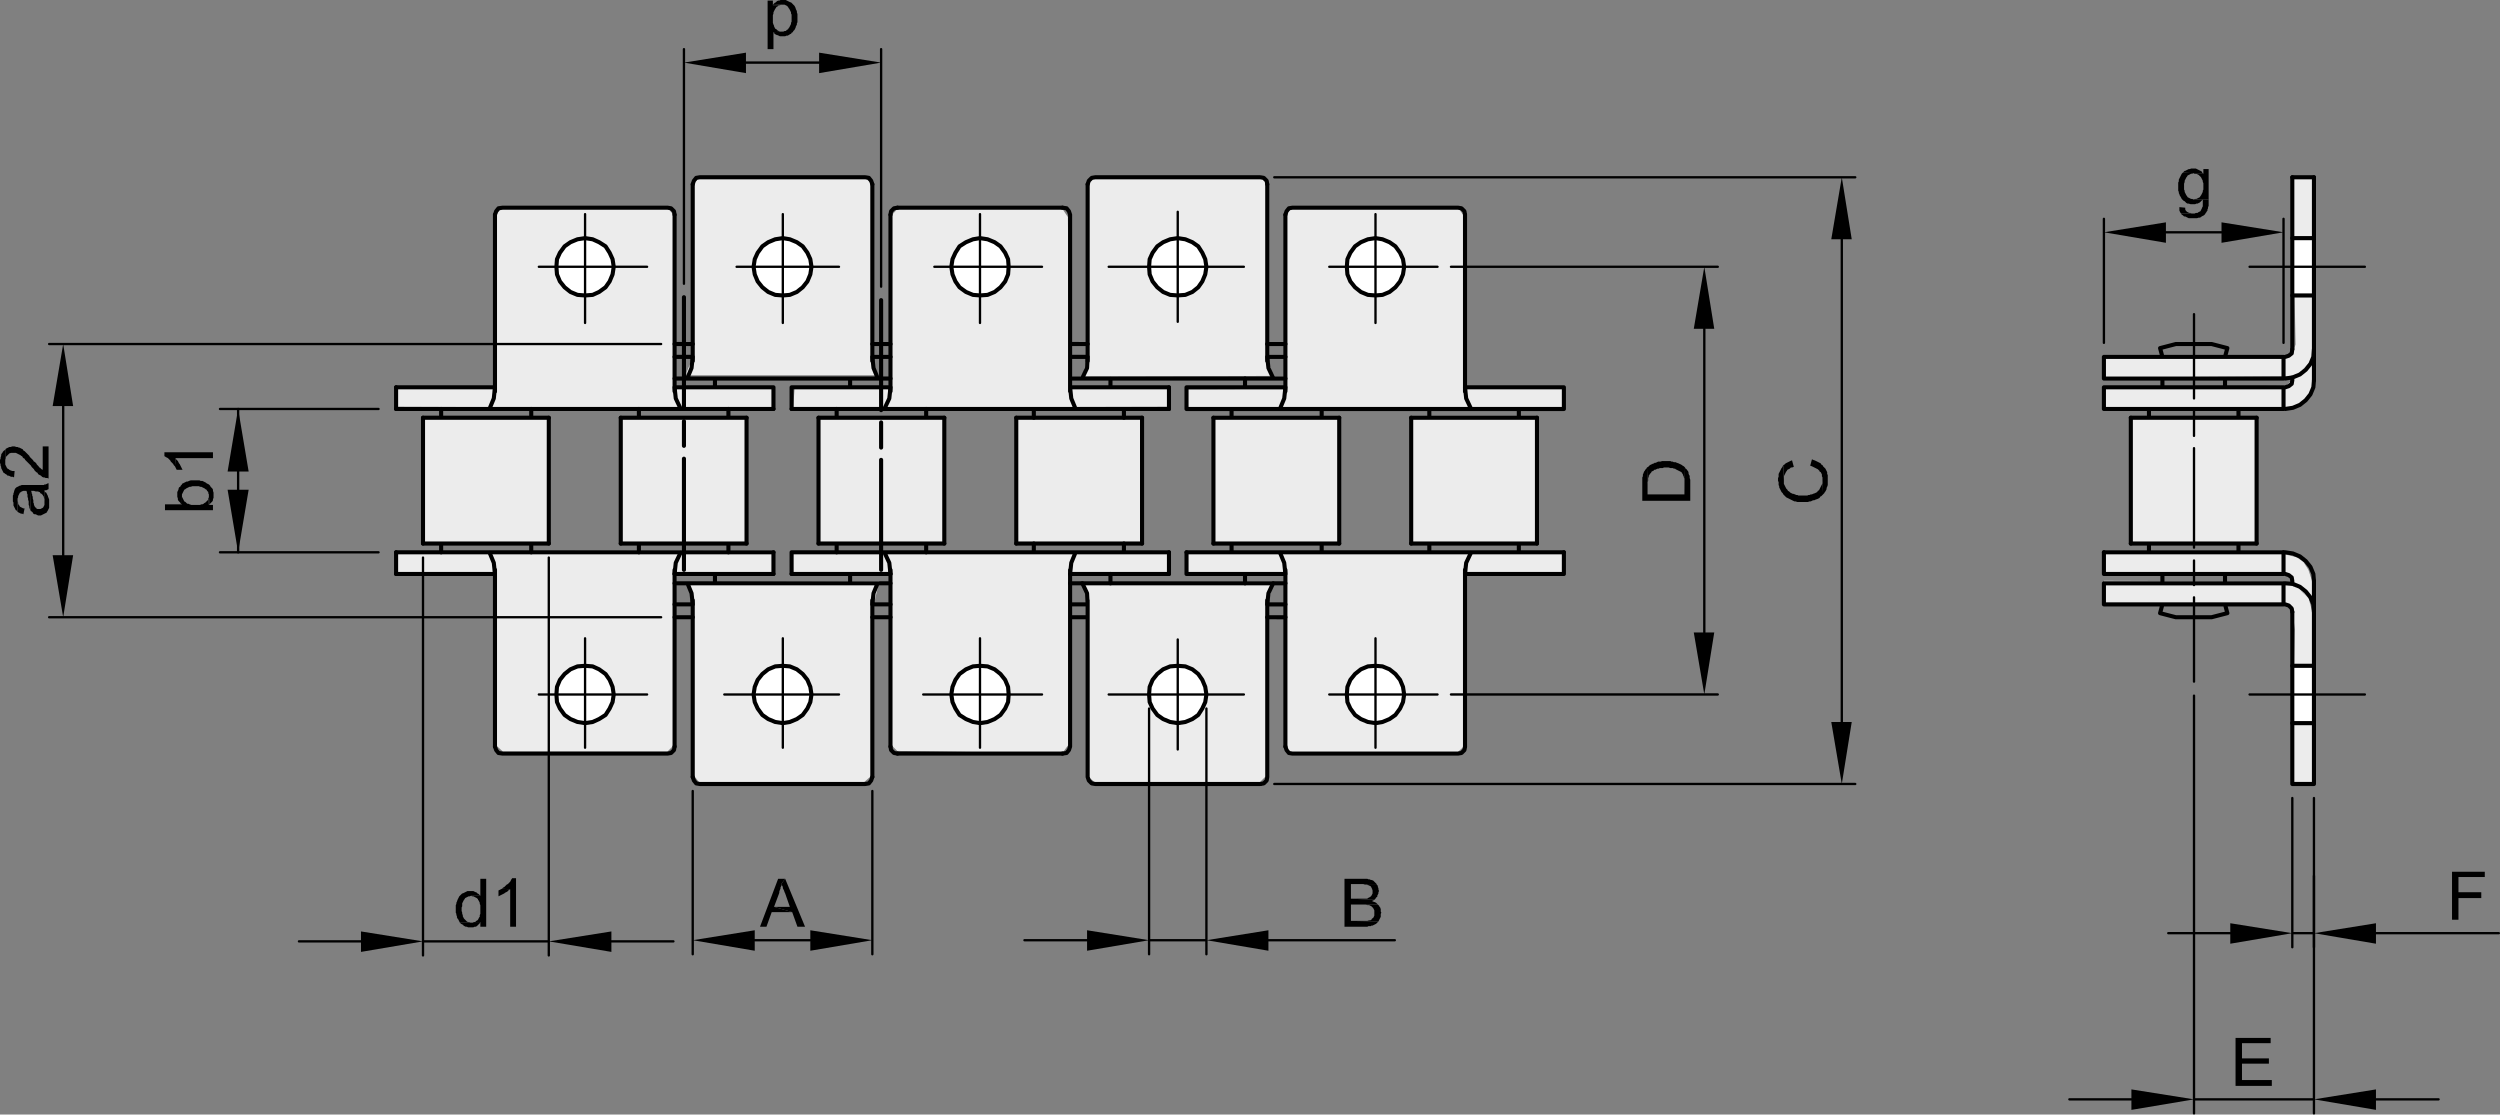 <svg xmlns="http://www.w3.org/2000/svg" viewBox="0 0 256.38 114.3">
  <rect x="0" y="0" width="256.38" height="114.3" fill="#808080" stroke="none"/>
  <defs>
    <style>
      .cls-1 {
        fill: #ececec;
      }

      .cls-2 {
        fill: #fff;
      }

      .cls-3, .cls-5 {
        fill: none;
        stroke: #000;
        stroke-linecap: round;
        stroke-linejoin: round;
      }

      .cls-3 {
        stroke-width: 0.24px;
      }

      .cls-4 {
        fill-rule: evenodd;
      }

      .cls-5 {
        stroke-width: 0.42px;
      }
    </style>
  </defs>
  <title>604109211_1</title>
  <g id="Livello_2" data-name="Livello 2">
    <g>
      <polygon class="cls-1" points="234.188 56.82 235.504 57.144 236.215 57.618 236.732 58.436 237.099 59.558 237.293 60.787 237.163 61.692 236.818 61.391 236.236 60.766 235.547 60.398 235.051 59.859 234.965 59.472 234.533 58.954 234.317 58.695 234.038 58.07 234.188 56.82"/>
      <polygon class="cls-1" points="234.253 39.811 235.202 38.776 235.74 38.388 236.732 37.353 236.97 37.116 237.293 36.986 237.228 38.927 236.991 40.177 236.517 40.866 235.74 41.427 234.77 41.901 234.296 41.837 234.253 39.811"/>
      <polygon class="cls-1" points="131.416 56.672 131.929 58.675 131.846 76.342 132.222 77.225 149.346 77.258 150.263 76.425 150.179 58.675 150.846 56.841 131.416 56.672"/>
      <polygon class="cls-1" points="131.846 22.008 132.512 21.341 149.429 21.175 150.096 22.091 150.262 40.091 150.762 41.591 131.096 41.841 131.762 39.925 131.846 39.175 131.846 22.008"/>
      <polygon class="cls-1" points="91.429 22.091 91.345 39.925 90.429 41.841 110.179 41.758 109.679 39.591 109.512 22.258 108.845 21.258 92.179 21.258 91.429 22.091"/>
      <polygon class="cls-1" points="90.679 56.841 91.262 58.842 91.345 76.342 92.012 77.008 108.929 77.258 109.595 76.342 109.595 58.675 110.262 57.091 90.679 56.841"/>
      <polygon class="cls-1" points="50.096 56.841 50.762 59.008 50.762 76.342 51.596 77.092 68.429 77.092 69.179 76.342 69.346 58.592 69.846 56.841 50.096 56.841"/>
      <polygon class="cls-1" points="50.096 41.591 50.762 39.841 50.846 22.091 51.429 21.341 68.429 21.258 69.096 22.091 69.096 40.258 69.762 41.758 50.096 41.591"/>
      <polygon class="cls-1" points="111.098 38.366 111.562 36.511 111.516 18.784 112.351 18.181 129.149 18.088 129.985 18.876 129.985 36.789 130.542 38.552 111.144 38.599 111.098 38.366"/>
      <polygon class="cls-1" points="70.41 38.195 71.057 36.614 71.129 18.784 71.776 18.137 88.6 18.137 89.391 18.855 89.391 36.542 89.822 38.483 70.41 38.483 70.41 38.195"/>
      <polygon class="cls-1" points="235.079 18.188 237.212 18.255 237.347 35.722 236.946 37.056 236.28 37.788 235.745 38.321 234.813 38.589 234.147 38.587 234.28 36.589 235.212 35.989 235.413 35.321 235.079 18.188"/>
      <polygon class="cls-1" points="234.429 59.842 235.69 60.334 236.743 61.316 237.163 62.859 237.304 80.186 235.06 80.186 235.339 64.543 235.2 63.42 234.778 62.297 234.077 61.877 234.147 59.982 234.429 59.842"/>
      <polygon class="cls-1" points="215.767 59.562 234.147 59.633 234.077 61.877 215.696 62.018 215.767 59.562"/>
      <polygon class="cls-1" points="215.837 56.476 234.147 56.476 234.147 58.93 215.696 58.93 215.837 56.476"/>
      <polygon class="cls-1" points="218.644 42.796 231.481 42.866 231.481 55.634 218.503 55.634 218.644 42.796"/>
      <polygon class="cls-1" points="215.767 39.709 215.696 41.813 234.218 41.813 234.218 39.569 215.767 39.709"/>
      <polygon class="cls-1" points="215.628 36.481 215.696 38.728 234.147 38.587 234.077 36.552 215.628 36.481"/>
      <polyline class="cls-1" points="111.245 59.682 130.614 59.633 130.015 61.828 130.015 79.4 129.216 80.199 112.293 80.248 111.544 79.6 111.495 61.828 111.145 59.732"/>
      <polygon class="cls-1" points="70.659 59.682 90.179 59.582 89.68 61.68 89.38 62.029 89.48 79.451 88.631 80.199 71.758 80.299 71.009 79.352 71.109 62.029 70.659 59.682"/>
      <polygon class="cls-1" points="121.677 56.587 121.677 58.834 160.415 58.785 160.515 56.587 121.677 56.587"/>
      <polygon class="cls-1" points="81.243 56.538 119.78 56.487 119.78 58.885 81.342 58.834 81.243 56.538"/>
      <polygon class="cls-1" points="144.593 42.86 157.622 42.81 157.571 55.688 144.642 55.688 144.593 42.86"/>
      <polygon class="cls-1" points="124.524 42.81 137.403 42.76 137.403 55.737 124.574 55.788 124.524 42.81"/>
      <polygon class="cls-1" points="121.728 41.762 121.728 39.915 160.466 39.765 160.417 41.761 121.728 41.762"/>
      <polyline class="cls-1" points="104.405 42.76 116.935 42.909 117.035 55.737 104.405 55.688 104.355 42.86"/>
      <polygon class="cls-1" points="84.187 42.81 96.817 42.86 96.917 55.688 83.938 55.737 83.938 42.909 84.187 42.81"/>
      <polygon class="cls-1" points="81.341 41.811 81.491 39.765 119.83 39.765 119.83 41.712 81.341 41.811"/>
      <polyline class="cls-1" points="40.807 56.536 79.394 56.436 79.344 58.734 40.706 58.885 40.756 56.686"/>
      <polygon class="cls-1" points="43.402 42.81 56.331 42.86 56.331 55.739 43.352 55.739 43.402 42.81"/>
      <polygon class="cls-1" points="40.706 39.716 40.706 41.712 79.394 41.862 79.394 39.716 40.706 39.716"/>
      <polygon class="cls-1" points="63.769 42.81 76.449 42.86 76.499 55.638 63.769 55.688 63.769 42.81"/>
    </g>
    <path class="cls-2" d="M62.987,27.358A2.952,2.952,0,1,1,60.04,24.571,2.871,2.871,0,0,1,62.987,27.358Z"/>
    <path class="cls-2" d="M83.24,27.359a2.952,2.952,0,1,1-2.947-2.787A2.871,2.871,0,0,1,83.24,27.359Z"/>
    <path class="cls-2" d="M103.474,27.393a2.952,2.952,0,1,1-2.947-2.787A2.871,2.871,0,0,1,103.474,27.393Z"/>
    <path class="cls-2" d="M123.753,27.427a2.952,2.952,0,1,1-2.947-2.787A2.871,2.871,0,0,1,123.753,27.427Z"/>
    <path class="cls-2" d="M144.005,27.359a2.952,2.952,0,1,1-2.947-2.787A2.871,2.871,0,0,1,144.005,27.359Z"/>
    <path class="cls-2" d="M62.939,71.228a2.952,2.952,0,1,1-2.947-2.787A2.871,2.871,0,0,1,62.939,71.228Z"/>
    <path class="cls-2" d="M83.259,71.203a2.952,2.952,0,1,1-2.947-2.787A2.871,2.871,0,0,1,83.259,71.203Z"/>
    <path class="cls-2" d="M103.514,71.204a2.952,2.952,0,1,1-2.947-2.787A2.871,2.871,0,0,1,103.514,71.204Z"/>
    <path class="cls-2" d="M123.686,71.203a2.952,2.952,0,1,1-2.947-2.787A2.871,2.871,0,0,1,123.686,71.203Z"/>
    <path class="cls-2" d="M143.971,71.203a2.952,2.952,0,1,1-2.947-2.787A2.871,2.871,0,0,1,143.971,71.203Z"/>
    <rect class="cls-2" x="235.104" y="24.436" width="2.224" height="5.761"/>
    <rect class="cls-2" x="235.112" y="68.283" width="2.047" height="5.797"/>
  </g>
  <g id="Livello_1" data-name="Livello 1">
    <path class="cls-3" d="M117.84,96.42h5.88m6.36,0H143.04m-31.56,0h-6.42m18.66-23.76V97.86m-5.88-25.2V97.86"/>
    <polyline class="cls-4" points="111.48 95.4 111.48 97.5 117.84 96.42"/>
    <polyline class="cls-4" points="130.08 95.4 130.08 97.5 123.72 96.42"/>
    <polyline class="cls-4" points="141.3 92.76 139.68 92.76 140.04 92.76 140.22 92.82 140.4 92.82 140.52 92.88 140.64 92.94 140.7 93 140.82 93.12 140.94 93.36 140.94 93.9 140.82 94.14 140.7 94.2 140.64 94.32 140.52 94.38 140.4 94.38 140.22 94.44 138.54 94.44 141.36 94.5 141.6 94.02 141.6 93.72 141.66 93.6 141.6 93.48 141.6 93.24 141.54 93.061 141.48 93 141.42 92.88 141.36 92.82"/>
    <polyline class="cls-4" points="141.18 90.66 139.56 90.66 139.8 90.66 139.98 90.72 140.22 90.72 140.28 90.78 140.34 90.78 140.58 90.9 140.64 91.02 140.7 91.14 140.76 91.32 140.76 91.62 140.64 91.86 140.58 91.92 140.52 91.98 140.28 92.1 140.22 92.16 138.54 92.16 140.94 92.28 141.06 92.16 141.12 92.04 141.24 91.98 141.24 91.86 141.36 91.62 141.36 91.5 141.42 91.38 141.36 91.2 141.36 91.08 141.3 90.96 141.3 90.84 141.18 90.72"/>
    <polyline class="cls-4" points="139.74 90.12 137.88 90.12 137.88 95.04 140.22 95.04 140.34 94.98 140.58 94.98 140.64 94.92 140.76 94.92 140.88 94.86 141 94.8 141.12 94.74 141.36 94.5 138.54 94.44 138.54 92.76 141.3 92.76 141.12 92.58 141 92.52 140.82 92.46 140.7 92.4 140.94 92.28 138.54 92.16 138.54 90.66 141.18 90.66 141 90.48 140.88 90.36 140.82 90.3 140.64 90.24 140.58 90.24 140.46 90.18 140.34 90.18 140.22 90.12 139.92 90.12"/>
    <path class="cls-3" d="M237.3,112.74H225m-6.42,0h-6.36m31.44,0h6.42M225,71.34v42.84M237.3,81.84v32.34"/>
    <polyline class="cls-4" points="243.66 111.72 243.66 113.82 237.3 112.74"/>
    <polyline class="cls-4" points="218.58 111.72 218.58 113.82 225 112.74"/>
    <polyline class="cls-4" points="232.86 106.44 229.26 106.44 229.26 111.36 232.98 111.36 232.98 110.76 229.92 110.76 229.92 109.08 232.68 109.08 232.68 108.54 229.92 108.54 229.92 106.98 232.86 106.98"/>
    <path class="cls-3" d="M235.08,95.7h2.22m6.36,0H256.26m-27.54,0h-6.36m14.94-5.88v7.319m-2.22-15.3V97.14"/>
    <polyline class="cls-4" points="228.72 94.68 228.72 96.78 235.08 95.7"/>
    <polyline class="cls-4" points="243.66 94.68 243.66 96.78 237.3 95.7"/>
    <polyline class="cls-4" points="254.82 89.4 251.46 89.4 251.46 94.32 252.12 94.32 252.12 92.1 254.46 92.1 254.46 91.5 252.12 91.5 252.12 89.94 254.82 89.94"/>
    <path class="cls-3" d="M83.1,96.42H77.4M71.04,81.12V97.86M89.46,81.12V97.86"/>
    <polyline class="cls-4" points="83.1 95.4 83.1 97.5 89.46 96.42"/>
    <polyline class="cls-4" points="77.4 95.4 77.4 97.5 71.04 96.42"/>
    <polyline class="cls-4" points="80.52 90.12 79.8 90.12 77.94 95.04 78.6 95.04 79.14 93.54 81.24 93.54 79.38 93 79.92 91.561 79.92 91.44 79.98 91.26 80.04 91.14 80.04 91.02 80.16 90.78 80.16 90.6"/>
    <polyline class="cls-4" points="80.52 90.12 80.16 90.6 80.16 90.72 80.22 90.84 80.28 90.96 80.28 91.08 80.34 91.2 80.4 91.32 80.46 91.5 80.52 91.62 81 93 79.38 93 81.24 93.54 81.78 95.04 82.56 95.04"/>
    <path class="cls-3" d="M43.38,96.54H56.28m6.42,0h6.36m-32.04,0H30.66M56.28,57.18V97.981M43.38,57.18V97.981"/>
    <polyline class="cls-4" points="37.02 95.52 37.02 97.62 43.38 96.54"/>
    <polyline class="cls-4" points="62.7 95.52 62.7 97.62 56.28 96.54"/>
    <polyline class="cls-4" points="48.6 94.561 48.48 94.62 47.16 94.62 47.28 94.74 47.4 94.8 47.52 94.86 47.52 94.92 47.64 94.98 47.76 95.04 47.88 95.04 48 95.1 48.54 95.1 48.66 95.04 48.78 95.04 48.9 94.98 49.2 94.68 49.26 94.561"/>
    <polyline class="cls-4" points="48.24 91.38 47.94 91.38 47.82 91.44 47.7 91.5 47.46 91.62 47.4 91.62 47.28 91.74 47.1 91.92 46.92 92.28 46.86 92.46 46.8 92.58 46.8 92.7 46.74 92.82 46.74 93.6 46.8 93.72 46.8 93.84 46.86 93.96 46.86 94.08 46.92 94.2 46.98 94.26 47.04 94.38 47.1 94.5 47.16 94.62 48.36 94.62 48.24 94.62 48.12 94.561 48 94.561 47.88 94.5 47.76 94.38 47.64 94.26 47.58 94.2 47.46 93.96 47.46 93.84 47.4 93.72 47.4 93.6 47.34 93.42 47.34 93.061 47.4 92.94 47.4 92.64 47.58 92.28 47.64 92.22 47.7 92.1 47.82 92.04 48.06 91.92 48.18 91.92 48.3 91.86 49.26 91.86 49.14 91.74 49.08 91.68 48.96 91.62 48.84 91.5 48.78 91.5 48.66 91.44 48.54 91.38 48.42 91.38"/>
    <polyline class="cls-4" points="49.86 90.12 49.26 90.12 49.26 91.86 48.3 91.86 48.42 91.92 48.54 91.92 48.78 92.04 48.9 92.1 49.02 92.22 49.02 92.28 49.08 92.34 49.2 92.58 49.2 92.7 49.26 92.82 49.26 93.72 49.2 93.84 49.2 94.02 49.14 94.08 49.02 94.32 48.96 94.38 48.84 94.44 48.72 94.561 48.6 94.561 49.26 94.561 49.26 95.04 49.86 95.04"/>
    <polyline class="cls-4" points="51.48 91.14 51.36 91.2 51.12 91.32 51.12 91.92 51.36 91.8 51.48 91.74 51.72 91.62 51.78 91.561 51.9 91.5 52.02 91.44 52.2 91.26 52.32 91.2"/>
    <polyline class="cls-4" points="52.92 90.061 52.5 90.061 52.5 90.12 52.44 90.18 52.32 90.42 52.2 90.54 52.08 90.66 51.96 90.72 51.9 90.78 51.78 90.9 51.72 90.96 51.6 91.02 51.48 91.14 52.32 91.2 52.32 95.04 52.92 95.04"/>
    <path class="cls-5" d="M79.32,56.64H40.62m10.14,2.221H40.62M79.32,41.941H40.62m10.14-2.221H40.62"/>
    <path class="cls-3" d="M6.48,41.64V56.941m61.32,6.359H5.04M67.8,35.28H5.04"/>
    <polyline class="cls-4" points="5.4 41.64 7.5 41.64 6.48 35.28"/>
    <polyline class="cls-4" points="5.4 56.94 7.5 56.94 6.48 63.3"/>
    <polyline class="cls-4" points="4.5 51.061 4.56 51.18 4.56 51.48 4.62 50.46 4.56 50.34"/>
    <polyline class="cls-4" points="3.12 52.32 3.18 52.44 3.24 52.44 3.36 52.561 3.42 52.68 3.54 52.74 3.66 52.74 3.78 52.8 3.9 52.86 4.2 52.86 4.44 52.74 4.56 52.68 4.8 52.561 4.8 52.5 4.86 52.44 5.04 52.08 5.04 51.24 4.98 51.061 4.92 50.94 4.92 50.88 4.74 50.52 4.62 50.46 4.56 51.48 4.56 51.78 4.5 51.9 4.44 52.02 4.38 52.08 4.14 52.2 3.84 52.2 3.72 52.14 3.72 52.08 3.6 52.02 3.48 51.78 3.48 51.66 3.42 51.54 3.42 51.3 3.36 51.12 3.36 50.94 3.3 50.82 3.3 50.7 3.24 50.58 3.24 50.46 3.18 50.34"/>
    <polyline class="cls-4" points="1.8 52.5 1.92 52.561 2.16 52.68 2.28 52.68 2.4 52.74 2.52 52.14 2.4 52.14 2.28 52.08 2.16 52.02 2.04 51.96 1.98 51.84 1.92 51.78 1.86 51.66 1.86 51.54 1.8 51.36 1.8 51.24"/>
    <polyline class="cls-4" points="1.32 51.12 1.32 51.42 1.38 51.54 1.38 51.84 1.44 51.96 1.5 52.08 1.62 52.32 1.74 52.38 1.8 52.5 1.8 51.12 1.86 51 1.86 50.88 2.04 50.52 2.16 50.46 2.22 50.4 2.4 50.34 2.7 50.34 2.76 50.46 2.76 50.58 2.82 50.7 2.82 50.94 2.88 51.12 2.88 51.24 2.94 51.42 2.94 51.78 3 51.9 3 52.02 3.06 52.2 3.12 52.32 3.18 50.34 3.48 50.34 3.66 50.4 3.9 50.4 4.02 50.46 4.08 50.46 4.14 50.58 4.26 50.64 4.38 50.76 4.44 50.88 4.5 50.94 4.5 51.061 4.56 50.34 4.56 50.28 4.74 50.28 4.86 50.22 4.98 50.16 4.98 49.561 4.92 49.561 4.68 49.68 4.56 49.68 4.5 49.74 2.22 49.74 2.1 49.8 2.04 49.8 1.68 49.98 1.56 50.1 1.5 50.22 1.44 50.4 1.44 50.46 1.38 50.58 1.38 50.7 1.32 50.82 1.32 51"/>
    <polyline class="cls-4" points="0.54 46.14 0.54 47.34 0.54 47.16 0.6 46.98 0.6 46.86 0.66 46.8 0.78 46.68 0.9 46.561 0.96 46.5 1.14 46.44 1.62 46.44 1.74 46.5 1.86 46.561 2.1 46.68 2.16 46.74 2.28 46.8 2.34 46.92 2.4 46.98 2.52 47.04 2.58 47.16 2.7 47.28 2.94 47.52 3.06 47.64 3.18 47.76 3.24 47.88 3.36 48 3.48 48.12 3.54 48.24 3.66 48.36 3.72 48.42 3.84 48.48 3.9 48.6 3.96 48.66 4.08 48.72 4.2 48.78 4.32 48.9 4.44 48.96 4.56 48.96 4.68 49.02 4.86 49.02 4.98 49.08 4.98 45.78 4.38 45.78 4.38 48.18 4.26 48.12 4.2 48.061 4.08 47.94 4.02 47.94 3.96 47.82 3.78 47.64 3.72 47.52 3.6 47.4 3.42 47.28 3.42 47.22 3.06 46.86 3 46.74 2.88 46.62 2.82 46.561 2.7 46.44 2.52 46.26 2.4 46.2 2.34 46.08 2.22 46.02 2.1 45.96 1.98 45.9 1.92 45.9 1.8 45.84 1.68 45.84 1.5 45.78 1.26 45.78 1.08 45.84 0.96 45.84 0.72 45.96 0.6 46.02"/>
    <polyline class="cls-4" points="0 47.34 0 47.46 0.06 47.64 0.06 47.76 0.12 47.88 0.12 48 0.18 48.12 0.36 48.48 0.48 48.54 0.54 48.6 0.66 48.66 0.78 48.78 0.9 48.78 1.14 48.9 1.32 48.9 1.44 48.96 1.5 48.3 1.26 48.3 1.08 48.24 0.96 48.18 0.9 48.12 0.78 48.061 0.72 48 0.66 47.88 0.54 47.64 0.54 46.14 0.42 46.2 0.3 46.32 0.24 46.44 0.18 46.5 0.12 46.62 0.12 46.74 0.06 46.92 0.06 47.04 0 47.16"/>
    <polyline class="cls-4" points="23.34 50.22 25.5 50.22 24.42 56.64"/>
    <line class="cls-3" x1="24.42" y1="41.941" x2="24.42" y2="56.64"/>
    <line class="cls-5" x1="40.62" y1="58.86" x2="40.62" y2="56.64"/>
    <line class="cls-3" x1="38.82" y1="56.64" x2="22.56" y2="56.64"/>
    <line class="cls-5" x1="40.62" y1="39.72" x2="40.62" y2="41.941"/>
    <line class="cls-3" x1="38.82" y1="41.941" x2="22.56" y2="41.941"/>
    <polyline class="cls-4" points="21.36 51.12 21.42 51.78 21.48 51.72 21.42 50.82 21.42 51"/>
    <polyline class="cls-4" points="18.18 50.76 18.18 50.94 18.24 51.12 18.24 51.24 18.3 51.36 18.48 51.54 18.54 51.66 18.66 51.72 18.66 50.7 18.9 50.22 19.02 50.16 19.08 50.1 19.2 50.04 19.32 49.98 19.44 49.92 19.56 49.92 19.74 49.86 20.4 49.86 20.52 49.92 20.64 49.92 20.76 49.98 21 50.1 21.06 50.16 21.18 50.22 21.24 50.34 21.36 50.46 21.36 50.58 21.42 50.7 21.42 50.82 21.48 51.72 21.6 51.6 21.78 51.42 21.84 51.3 21.84 51.18 21.9 51.061 21.9 50.52 21.84 50.34 21.84 50.22 21.78 50.1 21.6 49.92 21.54 49.8 21.42 49.68 21.18 49.561 21.12 49.5 21 49.44 20.76 49.32 20.58 49.32 20.46 49.26 19.56 49.26 19.38 49.32 19.26 49.38 19.14 49.38 18.9 49.5 18.78 49.561 18.66 49.62 18.66 49.68 18.54 49.8 18.48 49.92 18.36 49.98 18.3 50.16 18.3 50.22 18.24 50.34 18.18 50.46 18.18 50.64"/>
    <polyline class="cls-4" points="16.92 51.72 16.92 52.32 21.84 52.32 21.84 51.78 21.42 51.78 21.36 51.12 21.36 51.24 21.18 51.42 21.06 51.54 20.94 51.6 20.88 51.66 20.76 51.72 20.64 51.72 20.52 51.78 19.62 51.78 19.44 51.72 19.32 51.66 19.2 51.66 19.02 51.48 18.9 51.42 18.84 51.3 18.72 51.061 18.66 50.94 18.66 50.82 18.66 51.72"/>
    <polyline class="cls-4" points="17.94 47.82 18 47.94 18.06 48.061 18.12 48.18 18.72 48.18 18.66 48.061 18.6 47.94 18.54 47.82 18.48 47.7 18.42 47.58 18.36 47.52 18.24 47.28 18.12 47.16 18.06 47.1 18 46.98"/>
    <polyline class="cls-4" points="16.86 46.38 16.86 46.8 16.92 46.8 16.98 46.86 17.1 46.92 17.22 46.98 17.34 47.1 17.46 47.22 17.52 47.34 17.7 47.52 17.76 47.58 17.82 47.7 17.94 47.82 18 46.98 21.84 46.98 21.84 46.38"/>
    <polyline class="cls-4" points="23.34 48.36 25.5 48.36 24.42 41.94"/>
    <path class="cls-3" d="M222.12,23.82h5.7m6.36,11.34V22.441M215.76,35.16V22.441"/>
    <polyline class="cls-4" points="222.12 22.8 222.12 24.9 215.76 23.82"/>
    <polyline class="cls-4" points="227.82 22.8 227.82 24.9 234.18 23.82"/>
    <polyline class="cls-4" points="223.5 21.24 223.5 21.6 223.56 21.72 223.62 21.84 223.68 21.9 224.88 21.9 224.76 21.9 224.64 21.84 224.52 21.84 224.4 21.78 224.28 21.72 224.16 21.6 224.1 21.48 224.1 21.3"/>
    <polyline class="cls-4" points="226.5 20.46 225.9 20.46 225.9 21.18 225.84 21.24 225.84 21.3 225.66 21.66 225.54 21.72 225.42 21.78 225.36 21.84 225.18 21.84 225.06 21.9 223.68 21.9 223.74 22.02 223.86 22.08 223.98 22.2 224.1 22.2 224.46 22.38 225.3 22.38 225.48 22.32 225.6 22.32 225.72 22.26 225.78 22.2 226.02 22.08 226.14 21.96 226.2 21.84 226.26 21.78 226.32 21.66 226.38 21.6 226.38 21.48 226.44 21.36 226.44 21.24 226.5 21.12 226.5 20.64"/>
    <polyline class="cls-4" points="223.86 17.7 223.74 17.82 223.68 17.94 223.62 18.061 223.44 18.42 223.44 18.6 223.38 18.72 223.38 19.561 223.44 19.68 223.44 19.8 223.5 19.92 223.56 20.1 223.62 20.16 223.68 20.28 223.74 20.4 223.86 20.52 223.92 20.58 224.04 20.64 224.16 20.76 224.22 20.82 224.34 20.88 224.46 20.88 224.64 20.94 225.12 20.94 225.24 20.88 225.36 20.88 225.48 20.82 225.6 20.76 225.9 20.46 226.5 20.46 224.94 20.46 224.82 20.4 224.7 20.4 224.58 20.34 224.46 20.28 224.34 20.22 224.28 20.1 224.22 20.04 224.1 19.8 224.04 19.68 224.04 19.561 223.98 19.44 223.98 18.84 224.04 18.66 224.04 18.54 224.1 18.42 224.22 18.18 224.28 18.12 224.34 18 224.46 17.94 224.58 17.88 224.7 17.82 224.82 17.82 224.94 17.76"/>
    <polyline class="cls-4" points="226.5 17.34 225.96 17.34 225.96 17.82 225.24 17.82 225.36 17.88 225.48 17.94 225.54 18 225.66 18.12 225.72 18.18 225.9 18.54 225.9 18.66 225.96 18.78 225.96 19.44 225.9 19.561 225.9 19.68 225.72 20.04 225.66 20.1 225.6 20.22 225.48 20.28 225.36 20.34 225.24 20.4 225.12 20.4 224.94 20.46 226.5 20.46"/>
    <polyline class="cls-4" points="224.94 17.28 224.7 17.28 224.58 17.34 224.46 17.34 224.1 17.52 224.04 17.52 223.86 17.7 224.94 17.76 225.06 17.82 225.96 17.82 225.84 17.7 225.78 17.58 225.66 17.52 225.54 17.46 225.42 17.4 225.3 17.34 225.18 17.28 225.06 17.28"/>
    <path class="cls-5" d="M89.46,18.9V37.02M71.04,18.9V37.02m58.92-18.12V37.02M111.54,18.9V37.02m123.54-1.2V18.18M237.3,39V18.18"/>
    <path class="cls-3" d="M76.5,6.42H84m6.36,22.98V5.04M70.14,29.1V5.04"/>
    <polyline class="cls-4" points="76.5 5.4 76.5 7.5 70.14 6.42"/>
    <polyline class="cls-4" points="84 5.4 84 7.5 90.36 6.42"/>
    <polyline class="cls-4" points="79.32 0.42 79.26 0.54 79.98 0.54 80.1 0.48 80.22 0.48"/>
    <polyline class="cls-4" points="79.26 0.061 78.72 0.061 78.72 5.04 79.32 5.04 79.32 3.3 80.22 3.24 79.98 3.24 79.86 3.18 79.74 3.12 79.62 3 79.5 2.94 79.38 2.7 79.38 2.64 79.32 2.52 79.26 2.34 79.26 1.561 79.32 1.38 79.32 1.26 79.5 0.9 79.56 0.84 79.62 0.72 79.74 0.66 79.86 0.54 79.26 0.54"/>
    <polyline class="cls-4" points="80.28 0 80.04 0 79.92 0.061 79.8 0.061 79.68 0.12 79.62 0.18 79.56 0.24 79.44 0.3 79.32 0.42 80.22 0.48 80.46 0.48 80.58 0.54 80.7 0.6 80.82 0.72 80.88 0.84 80.94 0.9 81 1.02 81.06 1.14 81.12 1.26 81.12 1.38 81.18 1.5 81.18 2.22 81.12 2.34 81.12 2.46 81.06 2.58 81 2.7 80.94 2.82 80.88 2.88 80.82 3 80.7 3.061 80.58 3.18 80.46 3.18 80.34 3.24 80.22 3.24 79.32 3.3 79.38 3.36 79.44 3.48 79.56 3.54 79.68 3.6 79.74 3.6 79.86 3.66 79.98 3.72 80.52 3.72 80.64 3.66 80.76 3.66 80.88 3.6 81.06 3.48 81.12 3.48 81.18 3.36 81.3 3.3 81.36 3.18 81.48 3.061 81.6 2.82 81.6 2.76 81.72 2.52 81.72 2.4 81.78 2.28 81.78 1.44 81.72 1.26 81.72 1.14 81.6 0.9 81.6 0.84 81.54 0.72 81.48 0.6 81.36 0.48 81.12 0.24 81.06 0.24 80.94 0.18 80.82 0.12 80.7 0.061 80.58 0 80.4 0"/>
    <path class="cls-3" d="M188.88,24.54v49.5M130.68,80.4h59.58M130.68,18.18h59.58"/>
    <polyline class="cls-4" points="187.8 24.54 189.9 24.54 188.88 18.18"/>
    <polyline class="cls-4" points="187.8 74.04 189.9 74.04 188.88 80.4"/>
    <polyline class="cls-4" points="185.64 47.76 185.82 47.82 185.94 47.88 186.06 47.94 186.18 48 186.3 48.061 186.42 48.12 186.6 48.3 186.6 48.36 186.72 48.42 186.78 48.54 186.84 48.66 186.84 48.84 186.9 48.96 186.9 49.2 186.96 50.7 187.08 50.58 187.14 50.46 187.2 50.4 187.26 50.28 187.32 50.16 187.32 50.04 187.38 49.92 187.44 49.74 187.44 48.72 187.38 48.6 187.38 48.42 187.2 48.061 187.14 48 187.02 47.88 186.96 47.82 186.9 47.7 186.78 47.64 186.72 47.52 186.24 47.28 186.12 47.22 185.94 47.16 185.82 47.1"/>
    <polyline class="cls-4" points="182.88 47.7 182.94 49.2 182.94 48.84 183 48.72 183.06 48.6 183.18 48.36 183.24 48.3 183.3 48.18 183.54 48.061 183.66 47.94 183.78 47.94 183.96 47.88 183.78 47.22 183.72 47.22 183.6 47.28 183.24 47.46 183.12 47.52 183 47.64"/>
    <polyline class="cls-4" points="182.34 49.14 182.34 49.32 182.4 49.44 182.4 49.74 182.46 49.86 182.46 49.98 182.52 50.1 182.58 50.22 182.64 50.34 182.7 50.46 182.82 50.58 182.88 50.7 183 50.82 183.06 50.88 183.18 51 183.3 51.061 183.78 51.3 184.02 51.42 184.14 51.42 184.32 51.48 185.4 51.48 185.58 51.42 185.7 51.42 185.94 51.3 186.06 51.3 186.18 51.24 186.36 51.18 186.6 51.061 186.66 50.94 186.78 50.88 186.9 50.76 186.96 50.7 186.9 49.2 186.9 49.561 186.84 49.68 186.78 49.8 186.6 50.16 186.54 50.28 186.42 50.34 186.36 50.46 186.24 50.52 186.12 50.58 185.94 50.64 185.82 50.7 185.7 50.7 185.58 50.76 185.46 50.76 185.34 50.82 184.44 50.82 184.32 50.76 184.2 50.76 184.08 50.7 183.9 50.64 183.84 50.64 183.72 50.58 183.6 50.52 183.48 50.4 183.36 50.34 183.3 50.22 183.18 50.1 183.06 49.86 183 49.74 182.94 49.62 182.94 49.2 182.88 47.7 182.76 47.94 182.7 48 182.64 48.12 182.52 48.36 182.46 48.48 182.4 48.6 182.4 48.9 182.34 49.02"/>
    <path class="cls-3" d="M174.78,33.72V64.86m-25.98,6.359h27.36M148.8,27.36h27.36"/>
    <polyline class="cls-4" points="173.7 33.72 175.8 33.72 174.78 27.36"/>
    <polyline class="cls-4" points="173.7 64.86 175.8 64.86 174.78 71.22"/>
    <polyline class="cls-4" points="168.9 47.94 168.96 49.68 168.96 49.44 169.02 49.32 169.02 49.02 169.08 48.9 169.08 48.78 169.14 48.72 169.2 48.6 169.32 48.48 169.38 48.36 169.5 48.3 169.62 48.24 169.62 48.18 169.74 48.18 169.98 48.061 170.1 48.061 170.22 48 170.52 48 170.64 47.94 171.12 47.94 171.3 48 171.54 48 171.66 48.061 171.78 48.061 171.84 48.12 171.96 48.18 172.08 48.24 172.44 48.42 172.5 48.54 172.56 48.6 172.62 48.78 172.68 48.9 172.68 48.96 172.74 49.08 172.74 50.7 172.8 47.94 172.68 47.82 172.56 47.76 172.5 47.7 172.14 47.52 171.96 47.46 171.84 47.4 171.66 47.4 171.54 47.34 171.42 47.34 171.3 47.28 170.46 47.28 170.28 47.34 170.04 47.34 169.8 47.46 169.68 47.46 169.62 47.52 169.44 47.58 169.2 47.7 169.02 47.88"/>
    <polyline class="cls-4" points="168.42 49.68 168.42 51.36 173.34 51.36 173.34 49.2 173.28 49.02 173.28 48.78 173.22 48.72 173.16 48.54 173.16 48.42 173.1 48.3 172.98 48.18 172.98 48.12 172.86 48.061 172.8 47.94 172.74 50.7 168.96 50.7 168.96 49.68 168.9 47.94 168.84 48.061 168.72 48.18 168.66 48.3 168.6 48.36 168.54 48.54 168.48 48.66 168.48 48.84 168.42 48.96 168.42 49.5"/>
    <path class="cls-5" d="M119.88,58.86H109.74m0,.96h22.08m25.8-16.98V55.74M144.72,42.84V55.74m-7.38-12.9V55.74M117.12,42.84V55.74m7.32-12.9V55.74M96.84,42.84V55.74M76.56,42.84V55.74m7.38-12.9V55.74M63.66,42.84V55.74M56.28,42.84V55.74M43.38,42.84V55.74m60.84-12.9V55.74M90.36,42.061V30.78m0,15.12V43.32m0,15.12V47.16M70.14,41.941v-11.46m0,15.239V43.2m0,15.24V47.04"/>
    <line class="cls-3" x1="127.56" y1="71.22" x2="113.7" y2="71.22"/>
    <path class="cls-5" d="M91.32,58.86l-.12-1.141-.48-1.02M50.76,58.86l-.12-1.141-.42-1.02m19.56,0-.48,1.02-.12,1.141m12,0V56.64m-1.86,2.221V56.64m32.22,23.04.12.36.3.3.36.06M106.02,56.64v-.899m9.24.899v-.899m-5.52,20.82V58.441M111.54,79.68V61.561m-2.58,15.72.42-.061.24-.3.12-.359M111.54,63.3h-.9m.9-1.319-.06-1.141L111,59.82m2.88,0v-.96m-4.14,3.12H111.54m-1.8,1.319h.9m-.36-6.6-.42,1.02-.12,1.141m10.14-2.221H81.18m48.06,23.761H112.32"/>
    <line class="cls-3" x1="100.5" y1="76.68" x2="100.5" y2="65.46"/>
    <path class="cls-5" d="M83.22,71.22l-.12-.779-.3-.721-.48-.6-.6-.48L81,68.34l-.72-.06-.78.06-.72.3-.6.48-.48.6-.3.721-.12.779L77.4,72l.3.66.48.66.6.42.72.3.78.12L81,74.04l.72-.3.6-.42.48-.66L83.1,72Zm8.1,5.341.06.359.3.3.36.061m-41.28-.72.12.359.24.3.42.061H68.46m0,0,.36-.061.3-.3.06-.359M89.46,63.3h.9M90,59.82l-.42,1.02L89.46,61.98m1.86,1.319h-.96m.96-1.319H89.46m-2.28-2.16v-.96m-7.86,0H69.18M71.04,63.3h-.9m.9-1.319-.12-1.141L70.5,59.82m2.82,0v-.96M71.04,61.98H69.18m0,1.319h.96m21.18-3.479H69.18m22.14-.96H81.18"/>
    <line class="cls-3" x1="86.04" y1="71.22" x2="74.28" y2="71.22"/>
    <polygon class="cls-5" points="62.94 71.22 62.82 70.44 62.52 69.72 62.1 69.12 61.44 68.64 60.78 68.34 60 68.28 59.22 68.34 58.5 68.64 57.9 69.12 57.42 69.72 57.12 70.44 57.06 71.22 57.12 72 57.42 72.66 57.9 73.32 58.5 73.74 59.22 74.04 60 74.16 60.78 74.04 61.44 73.74 62.1 73.32 62.52 72.66 62.82 72 62.94 71.22"/>
    <path class="cls-3" d="M80.28,76.68V65.46M66.36,71.22H55.26"/>
    <path class="cls-5" d="M71.04,79.68V61.561m20.28,15V58.441M89.46,79.68V61.561"/>
    <line class="cls-3" x1="60" y1="76.68" x2="60" y2="65.46"/>
    <path class="cls-5" d="M108.96,77.28H92.04m-3.3,3.12.36-.06.24-.3.12-.36m-18.42,0,.12.36.24.3.36.06m16.98,0H71.76M94.98,56.64v-.899m-18.42,0H63.66m-18.42.899v-.899m9.24.899v-.899m20.22.899v-.899m-9.18.899v-.899m20.28.899v-.899m11.04,0H83.94m-27.66,0H43.38m60.06,15.479-.06-.779-.3-.721-.48-.6L102,68.64l-.72-.3-.78-.06-.72.06-.72.3-.66.48-.42.6-.3.721-.12.779L97.68,72l.3.66.42.66.66.42.72.3.72.12.78-.12L102,73.74l.6-.42.48-.66L103.38,72ZM50.76,76.561V58.441M69.18,76.561V58.441"/>
    <line class="cls-3" x1="106.86" y1="71.22" x2="94.68" y2="71.22"/>
    <path class="cls-5" d="M144,71.22l-.12-.779-.3-.721-.48-.6-.6-.48-.72-.3-.72-.06-.78.06-.72.3-.6.48-.48.6-.3.721-.06.779.06.78.3.66.48.66.6.42.72.3.78.12.72-.12.72-.3.6-.42.48-.66L143.88,72Zm-12.18,5.341.12.359.24.3.36.061h16.98m0,0,.36-.061.3-.3.06-.359m-26.52-5.341-.12-.779-.3-.721-.42-.6-.6-.48-.72-.3-.78-.06L120,68.34l-.72.3-.6.48-.48.6-.3.721-.06.779.06.78.3.66.48.66.6.42.72.3.78.12.78-.12.72-.3.6-.42.42-.66L123.6,72Zm26.52-12.359h10.14M129.96,63.3h.96m-.36-3.479-.48,1.02-.12,1.141m1.86,1.319h-.9m-.96-1.319h1.86m-4.14-2.16v-.96m-6,0h10.14m0,0-.12-1.141-.42-1.02m19.56,0-.48,1.02-.12,1.141m10.14,0V56.64m-38.7,2.221V56.64m-1.8,2.221V56.64m-15.66-.899h12.9"/>
    <path class="cls-3" d="M141.06,76.68V65.46M120.78,76.86V65.58m26.64,5.64H136.32"/>
    <path class="cls-5" d="M129.24,80.4l.36-.06.3-.3.06-.36m5.58-23.04v-.899m9.18,0h12.9m-11.04.899v-.899m9.18.899v-.899m-29.46.899v-.899m-4.62.899h38.7m-35.94-.899h12.9m-5.52,20.82V58.441M129.96,79.68V61.561m20.28,15V58.441"/>
    <line class="cls-3" x1="127.56" y1="27.36" x2="113.7" y2="27.36"/>
    <path class="cls-5" d="M109.74,22.02l-.12-.36-.24-.3-.42-.061m-2.94,20.641v.899m9.24-.899v.899m-5.52-7.56h.9m-.9,1.319H111.54m-1.8,3.12.12,1.141.42,1.02m3.6-3.06v.899M111,38.76l.48-1.02.06-1.141m0-1.319h-.9m-.9-13.26V40.14m10.14,1.801H81.18m38.7-2.221H109.74m0-.899h22.08"/>
    <path class="cls-3" d="M60,21.96V33.12M80.28,21.96V33.12"/>
    <path class="cls-5" d="M50.76,22.02V40.14M69.18,22.02V40.14"/>
    <line class="cls-3" x1="100.5" y1="21.96" x2="100.5" y2="33.12"/>
    <path class="cls-5" d="M83.22,27.36l-.12-.78-.3-.66-.48-.66-.6-.42L81,24.54l-.72-.12-.78.12-.72.3-.6.42-.48.66-.3.66-.12.78.12.779.3.721.48.6.6.48.72.3.78.059L81,30.24l.72-.3.6-.48.48-.6.3-.721Zm8.1-5.34V40.14"/>
    <line class="cls-3" x1="86.04" y1="27.36" x2="75.54" y2="27.36"/>
    <polygon class="cls-5" points="62.94 27.36 62.82 26.58 62.52 25.92 62.1 25.26 61.44 24.84 60.78 24.54 60 24.42 59.22 24.54 58.5 24.84 57.9 25.26 57.42 25.92 57.12 26.58 57.06 27.36 57.12 28.14 57.42 28.86 57.9 29.46 58.5 29.94 59.22 30.24 60 30.3 60.78 30.24 61.44 29.94 62.1 29.46 62.52 28.86 62.82 28.14 62.94 27.36"/>
    <line class="cls-3" x1="66.36" y1="27.36" x2="55.26" y2="27.36"/>
    <path class="cls-5" d="M92.04,21.3l-.36.061-.3.3-.06.36M68.46,21.3H51.54m0,0-.42.061-.24.3-.12.36m18.42,0-.06-.36-.3-.3-.36-.061M94.98,41.941v.899m-3.66-6.24H89.46m1.86-1.319h-.96m.36,6.6.48-1.02.12-1.141M89.46,36.6l.12,1.141L90,38.76m-.54-3.479h.9m-3.18,3.54v.899m-7.86,0H69.18m7.38,3.12H63.66m-13.44-.96.42-1.02.12-1.141m-5.52,2.221v.899m9.24-.899v.899m20.22-.899v.899m-5.52-7.56h.96m.9,1.319H69.18m0,3.12.12,1.141.48,1.02m3.54-3.06v.899M70.5,38.76l.42-1.02.12-1.141m0-1.319h-.9M65.52,41.941v.899m15.66-3.12v2.221m-1.86-2.221v2.221m6.48,0v.899m5.52-4.02H69.18m27.66,4.02H83.94m7.38-3.12H81.18M56.28,42.84H43.38m60.06-15.479-.06-.78-.3-.66-.48-.66L102,24.84l-.72-.3-.78-.12-.72.12-.72.3-.66.42-.42.66-.3.66-.12.78.12.779.3.721.42.6.66.48.72.3.72.059.78-.059L102,29.941l.6-.48.48-.6.3-.721Z"/>
    <line class="cls-3" x1="106.86" y1="27.36" x2="95.82" y2="27.36"/>
    <path class="cls-5" d="M108.96,21.3H92.04m12.18,21.54h12.9"/>
    <path class="cls-3" d="M141.06,21.96V33.12M120.78,21.72V33"/>
    <path class="cls-5" d="M144,27.36l-.12-.78-.3-.66-.48-.66-.6-.42-.72-.3-.72-.12-.78.12-.72.3-.6.42-.48.66-.3.66-.06.78.06.779.3.721.48.6.6.48.72.3.78.059.72-.059.72-.3.6-.48.48-.6.3-.721Zm-20.28,0-.12-.78-.3-.66-.42-.66-.6-.42-.72-.3-.78-.12L120,24.54l-.72.3-.6.42-.48.66-.3.66-.06.78.06.779.3.721.48.6.6.48.72.3.78.059.78-.059.72-.3.6-.48.42-.6.3-.721Zm8.1-5.34V40.14m18.42-18.119V40.14"/>
    <line class="cls-3" x1="147.42" y1="27.36" x2="136.32" y2="27.36"/>
    <path class="cls-5" d="M149.52,21.3H132.54m0,0-.36.061-.24.3-.12.36m18.42,0-.06-.36-.3-.3-.36-.061m.72,18.42h10.14M135.54,41.941v.899m-5.58-6.24h1.86m0-1.319h-.9m.36,6.6.42-1.02.12-1.141M129.96,36.6l.12,1.141.48,1.02m-.6-3.479h.96m13.8,7.56h12.9m-11.04-.899v.899m9.18-.899v.899m-5.52-3.12.12,1.141.48,1.02m9.54-2.16v2.221m-38.7-2.221v2.221m4.62,0v.899m-6.42-3.12v2.221m7.8-3.12v.899m-6,2.221h38.7m-38.7-2.221h10.14m-7.38,3.12h12.9"/>
    <path class="cls-3" d="M225,61.26v8.641m0-12.42V60m0-14.04V56.16m0-14.04v2.58m0-12.48v8.641"/>
    <path class="cls-5" d="M235.08,68.28h2.22m-2.22,5.88h2.22M223.14,63.3l-1.62-.42m12.66-4.019H215.76m18.42.96H215.76m18.42,2.16H215.76m6,0-.24.899m.24-4.019v.96m-6,0v2.16m12.42,0,.24.899m-.24-4.019v.96m-5.04,3.479h3.66m0,0,1.62-.42m6.66-3.3v.3m0-.3-.06-.36-.3-.239-.36-.12m.72,3.899-.06-.359-.3-.301-.36-.119m-.18,0h.18m-.18,0V59.82h.18m2.94,2.939-.06-.779-.3-.721-.48-.6-.6-.48-.72-.3-.78-.06M215.76,56.64v2.221m18.42-2.221v2.221m3.12.72-.06-.72-.3-.721-.48-.6-.6-.479-.72-.301-.78-.12m-2.94-13.8V55.74M218.52,42.84V55.74"/>
    <line class="cls-3" x1="242.52" y1="71.22" x2="230.7" y2="71.22"/>
    <path class="cls-5" d="M235.08,24.42h2.22m-2.22,5.88h2.22m-2.22,32.46V80.4m0,0h2.22V59.58m-5.88-3.84H218.52m15.66.899H215.76m4.62-.899v.899m9.18-.899v.899"/>
    <line class="cls-3" x1="242.52" y1="27.36" x2="230.7" y2="27.36"/>
    <path class="cls-5" d="M235.08,18.18h2.22M129.96,18.9l-.06-.36-.3-.3-.36-.061M89.46,18.9l-.12-.36-.24-.3-.36-.061m0,0H71.76l-.36.061-.24.3-.12.36m58.2-.721H112.32l-.36.061-.3.3-.12.36M231.42,42.84H218.52m15.66-.899H215.76m18.42-2.221H215.76m7.38-4.439-1.62.42m12.66,3.12H215.76m18.42-2.221H215.76m6,2.221v.899m-1.38,2.221v.899m-4.62-3.12v2.221m6-5.341-.24-.899m-5.76.899v2.221m13.8,3.12v.899m-1.38-4.02v.899m0-3.12.24-.899m-5.28-.42h3.66m0,0,1.62.42m5.94,4.019.36-.12.3-.239.06-.36v-.3m-.9,1.02v2.221m0-5.341v2.221m.18-2.221.36-.119.3-.24.06-.42m-.72,6.12.78-.12.72-.3.6-.48.48-.6.3-.721L237.3,39m-2.94-.18.78-.12.72-.3.6-.48.48-.6.3-.721.06-.779"/>
  </g>
</svg>
